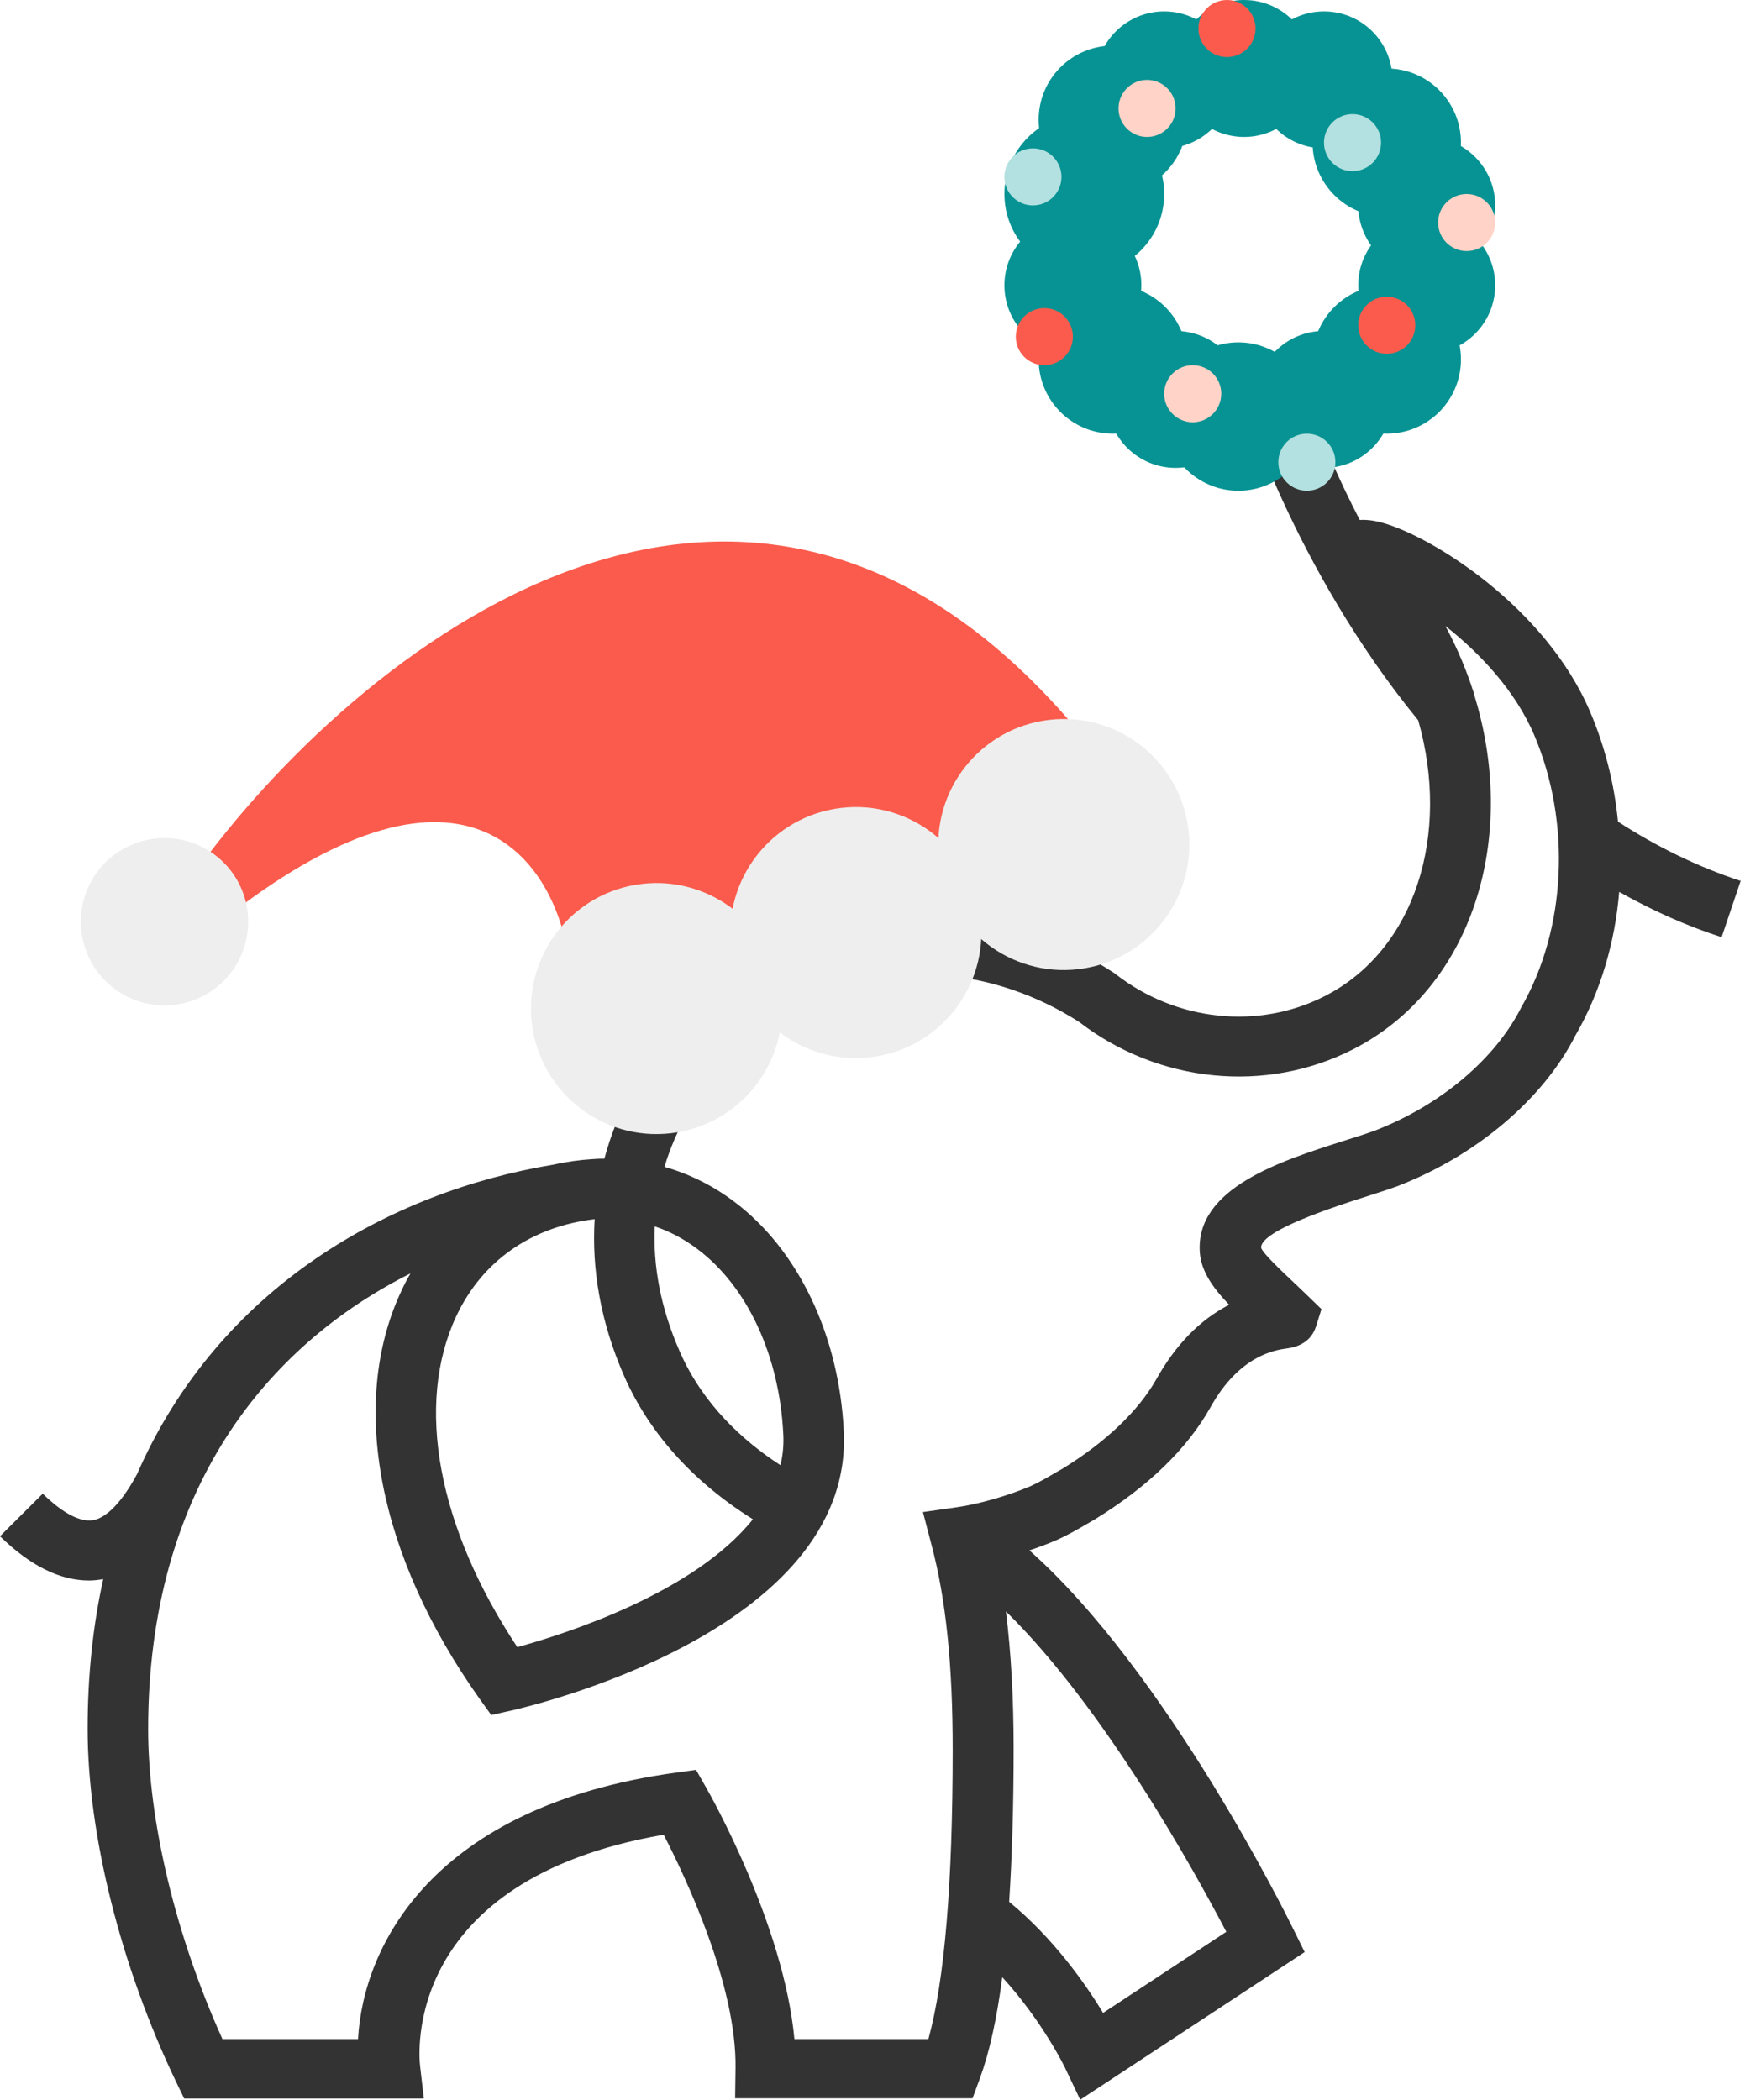 <svg xmlns="http://www.w3.org/2000/svg" width="172" height="207" viewBox="0 0 172 207" fill="none"><path d="M171.51 86.822C167.34 85.445 163.31 83.478 159.48 81C159.121 77.321 158.223 73.662 156.747 70.2C152.338 59.794 141.006 52.792 136.178 51.513C135.799 51.415 134.961 51.198 134.024 51.257C129.874 43.212 127.999 37.035 127.959 36.937L126.211 40.013L122.213 38.589C122.433 39.297 127.42 55.88 139.789 71.007C143.001 82.278 139.49 93.648 130.592 98.192C124.049 101.536 115.949 100.69 109.964 96.028L109.745 95.871C99.47 89.203 86.822 88.258 76.787 93.392C68.708 97.523 62.044 104.998 59.571 114.224C59.231 114.224 58.872 114.224 58.533 114.263C58.533 114.263 58.473 114.263 58.453 114.263C57.157 114.342 55.86 114.519 54.543 114.814C38.464 117.47 21.586 126.873 13.506 145.324C11.631 148.806 10.075 149.691 9.237 149.848C7.601 150.163 5.606 148.609 4.209 147.252L0 151.442C2.973 154.353 5.905 155.809 8.778 155.809C9.237 155.809 9.716 155.75 10.175 155.671C9.177 160.176 8.638 165.093 8.638 170.424C8.638 180.83 11.89 193.813 17.337 205.183L18.154 206.875H41.775L41.396 203.57C41.316 202.803 39.581 185.335 65.416 180.869C67.57 185.04 72.618 195.701 72.498 203.865L72.458 206.855H95.859L96.578 204.907C97.515 202.35 98.253 199.045 98.792 194.915C102.742 199.223 104.977 203.826 104.997 203.885L106.473 206.993L128.597 192.436L127.46 190.134C126.902 188.994 114.991 164.838 101.465 152.838C102.343 152.543 103.201 152.228 104.019 151.874C105.136 151.402 106.273 150.733 107.291 150.143L107.869 149.809C113.156 146.563 117.006 142.845 119.321 138.715C122.173 133.6 125.685 133.089 126.842 132.931C127.4 132.853 129.096 132.597 129.695 130.826L130.253 129.056L128.936 127.777C128.478 127.345 128.039 126.912 127.6 126.499C126.363 125.338 124.508 123.588 124.308 123.017C124.228 121.856 127.6 120.204 134.343 118.06C135.56 117.667 136.697 117.312 137.674 116.958C145.515 113.949 152.118 108.342 155.29 102.067C157.744 97.819 159.181 92.94 159.599 87.924C162.851 89.753 166.223 91.268 169.694 92.389L171.589 86.783L171.51 86.822ZM44.967 129.764C47.521 124.315 52.349 120.932 58.613 120.184C58.314 125.063 59.172 130.295 61.526 135.666C63.999 141.291 68.349 146.111 74.214 149.77C68.428 157.009 55.84 161.041 50.992 162.379C43.152 150.556 40.897 138.478 44.967 129.764ZM64.518 120.893C66.014 121.384 67.411 122.132 68.748 123.135C73.675 126.833 76.827 133.659 77.206 141.37C77.266 142.432 77.166 143.455 76.927 144.439C73.256 142.059 69.306 138.459 67.032 133.305C65.097 128.938 64.359 124.768 64.538 120.893H64.518ZM120.857 190.449L108.727 198.436C106.972 195.524 103.819 191.059 99.47 187.479C99.75 183.112 99.909 178.116 99.909 172.45C99.909 167.316 99.65 162.851 99.151 158.858C108.807 168.3 117.764 184.489 120.877 190.449H120.857ZM149.944 99.314C147.35 104.448 141.924 108.992 135.48 111.47C134.602 111.785 133.565 112.119 132.428 112.473C126.263 114.44 117.804 117.116 118.263 123.469C118.403 125.338 119.56 126.971 121.156 128.623C118.283 130.099 115.909 132.538 114.014 135.902C112.238 139.069 109.006 142.157 104.717 144.793L104.159 145.108C103.321 145.599 102.343 146.17 101.585 146.504C99.311 147.468 96.498 148.275 94.283 148.589L90.972 149.061L91.81 152.268C93.246 157.677 93.904 164.11 93.904 172.47C93.904 185.65 93.106 195.229 91.51 201.013H78.303C77.246 189.662 69.945 176.817 69.605 176.227L68.608 174.476L66.593 174.752C42.573 178.076 35.79 191.905 35.291 201.013H21.925C17.317 190.823 14.603 179.532 14.603 170.464C14.603 146.878 26.274 132.656 40.459 125.535C40.119 126.105 39.82 126.696 39.541 127.305C34.374 138.36 37.267 153.369 47.261 167.454L48.419 169.067L50.374 168.634C51.75 168.319 84.129 160.943 83.171 141.095C82.712 131.653 78.683 123.194 72.358 118.453C70.244 116.86 67.93 115.719 65.496 115.031C67.69 107.674 73.236 101.89 79.56 98.664C87.66 94.534 97.934 95.34 106.373 100.749C114.193 106.769 124.767 107.831 133.365 103.444C145.096 97.464 149.744 82.632 145.275 68.391H145.315C145.315 68.391 145.275 68.312 145.255 68.273C144.577 66.168 143.719 64.083 142.642 62.037C142.582 61.939 142.522 61.821 142.482 61.722C145.854 64.378 149.365 68.076 151.24 72.502C154.871 81.079 154.393 91.563 149.944 99.314Z" fill="#333333"></path><circle cx="109.689" cy="35.438" r="7.313" fill="#079393"></circle><circle cx="136.689" cy="35.438" r="7.313" fill="#079393"></circle><circle cx="109.689" cy="11.812" r="7.313" fill="#079393"></circle><circle cx="136.689" cy="14.062" r="7.313" fill="#079393"></circle><circle cx="122.064" cy="41.063" r="7.313" fill="#079393"></circle><circle cx="122.627" cy="6.75" r="6.75" fill="#079393"></circle><circle cx="106.877" cy="19.125" r="7.875" fill="#079393"></circle><circle cx="140.627" cy="20.25" r="6.75" fill="#079393"></circle><circle cx="105.752" cy="28.125" r="6.75" fill="#079393"></circle><circle cx="140.627" cy="28.125" r="6.75" fill="#079393"></circle><circle cx="115.877" cy="39.375" r="6.75" fill="#079393"></circle><circle cx="130.502" cy="39.375" r="6.75" fill="#079393"></circle><circle cx="114.752" cy="7.875" r="6.75" fill="#079393"></circle><circle cx="130.502" cy="7.875" r="6.75" fill="#079393"></circle><circle cx="102.938" cy="33.188" r="2.813" fill="#FA5B4C"></circle><circle cx="117.563" cy="38.813" r="2.813" fill="#FFD3C7"></circle><circle cx="128.814" cy="45.563" r="2.813" fill="#B3E0E0"></circle><circle cx="136.689" cy="32.063" r="2.813" fill="#FA5B4C"></circle><circle cx="144.564" cy="21.938" r="2.813" fill="#FFD3C7"></circle><circle cx="133.314" cy="14.062" r="2.813" fill="#B3E0E0"></circle><circle cx="120.939" cy="2.813" r="2.813" fill="#FA5B4C"></circle><circle cx="113.063" cy="10.688" r="2.813" fill="#FFD3C7"></circle><circle cx="101.813" cy="17.438" r="2.813" fill="#B3E0E0"></circle><path d="M22.403 90.344C46.441 71.658 54.855 85.401 56.057 94.609C87.065 104.896 98.149 77.587 107.38 73.418C74.018 31.777 34.62 64.587 19.091 86.197C10.179 95.365 22.403 90.344 22.403 90.344Z" fill="#FA5B4C"></path><circle cx="64.71" cy="99.425" r="12.373" transform="rotate(-9.56 64.71 99.425)" fill="#EEEEEE"></circle><circle cx="84.36" cy="91.934" r="12.373" transform="rotate(-9.56 84.36 91.934)" fill="#EEEEEE"></circle><circle cx="104.856" cy="83.254" r="12.373" transform="rotate(-9.56 104.856 83.254)" fill="#EEEEEE"></circle><circle cx="16.216" cy="90.863" r="8.248" transform="rotate(-9.56 16.216 90.863)" fill="#EEEEEE"></circle></svg>